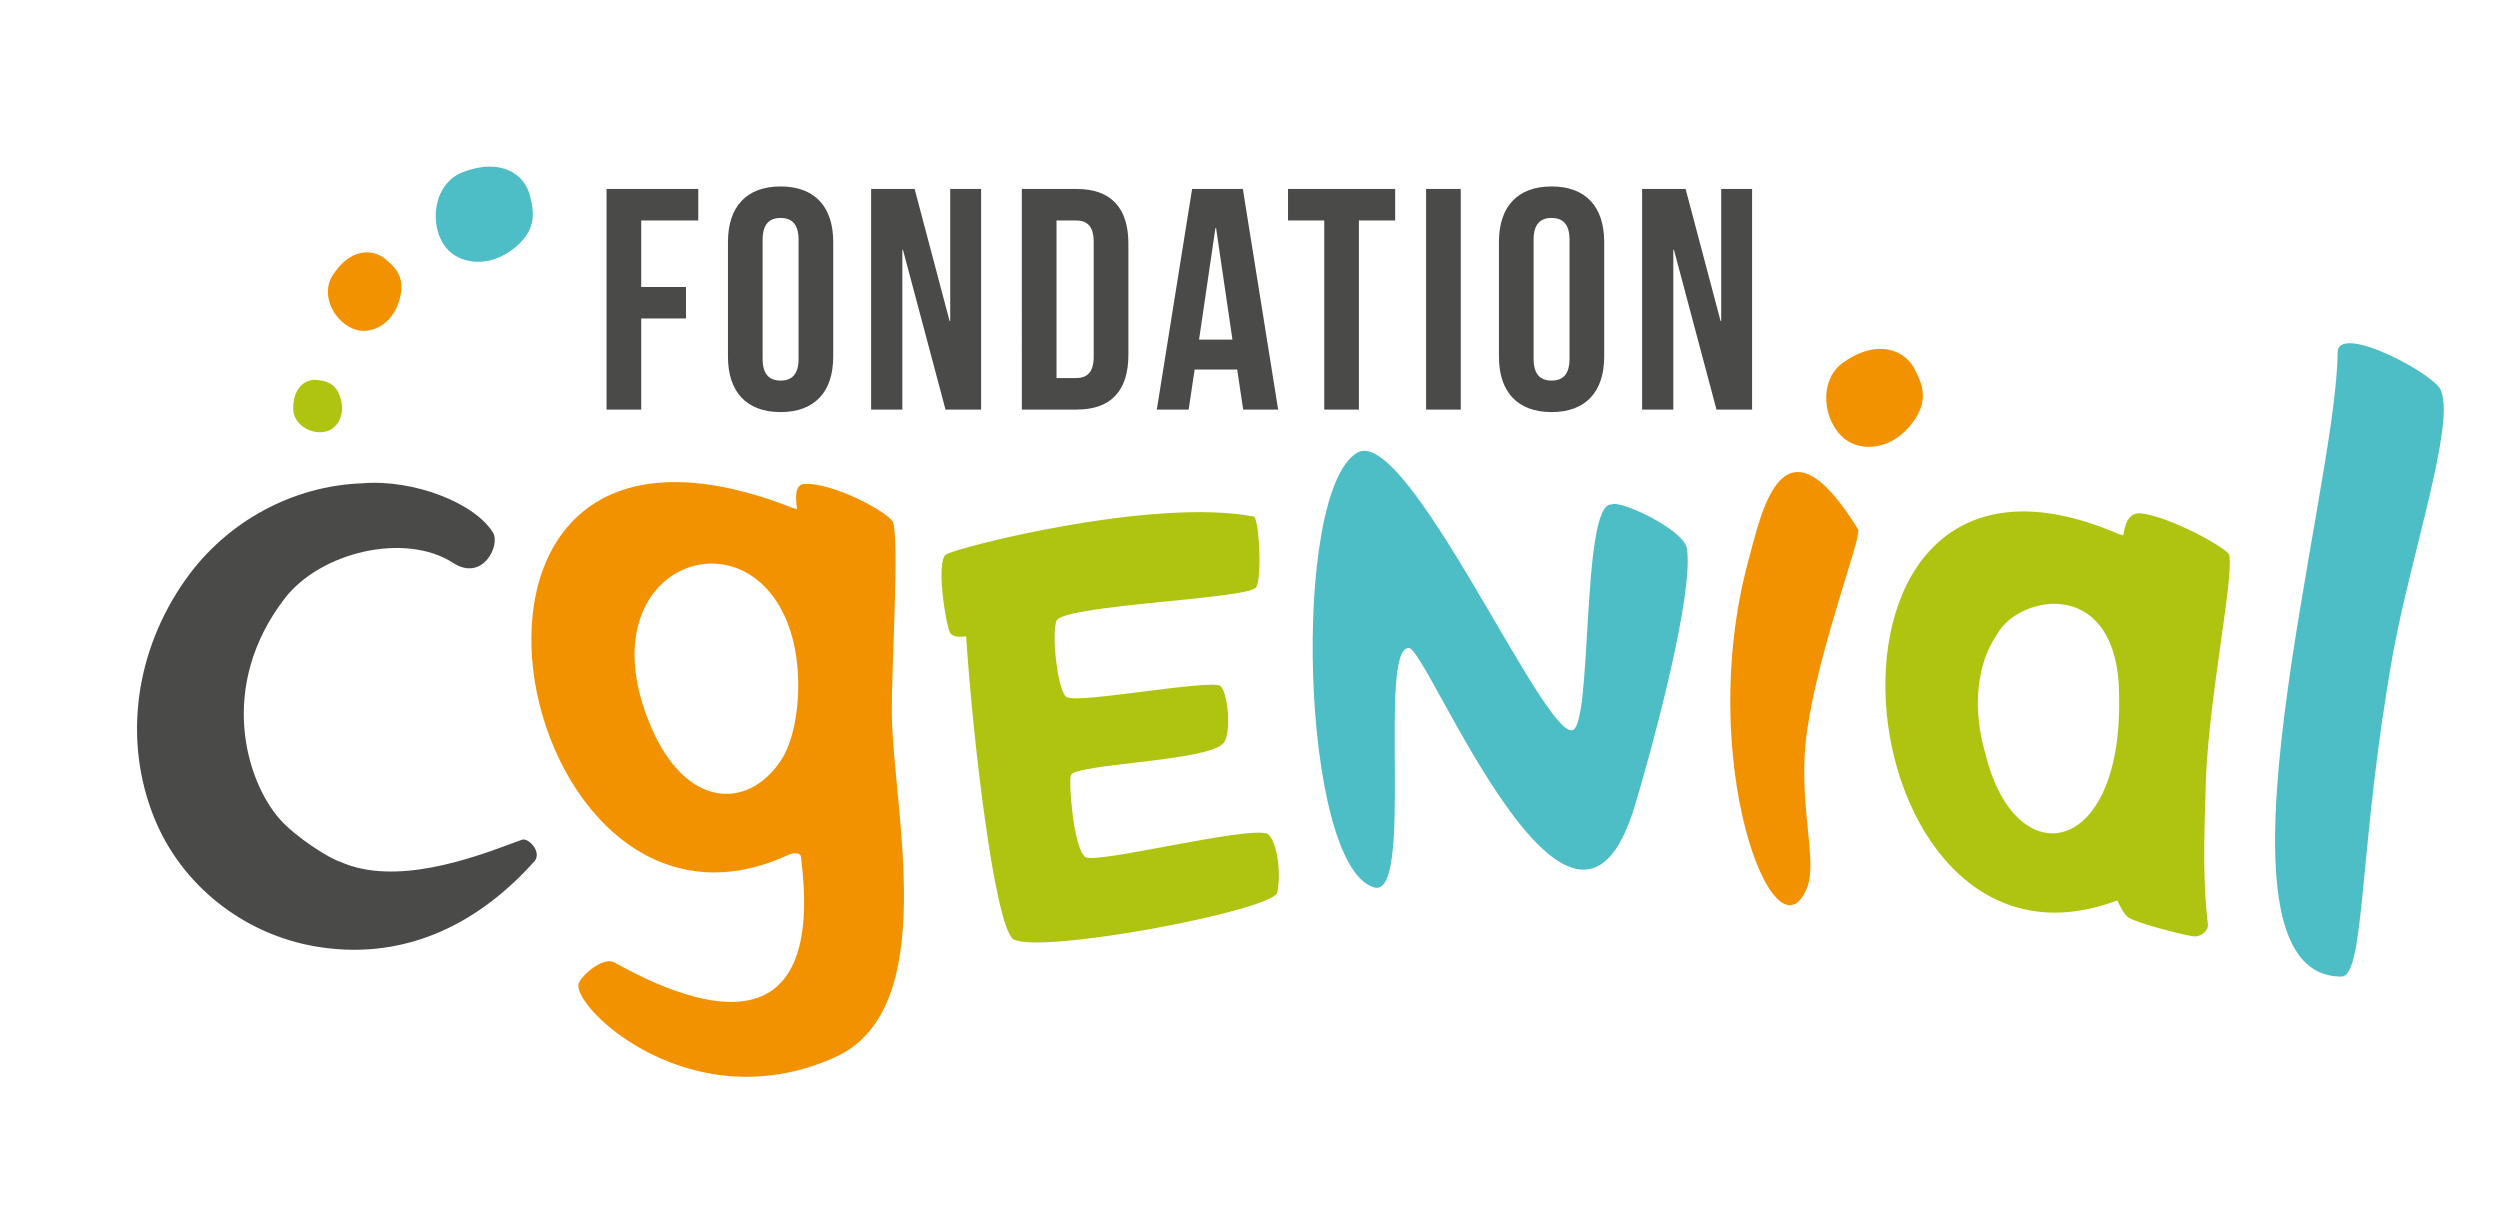 <svg viewBox="0 0 1400 686" xmlns="http://www.w3.org/2000/svg" fill-rule="evenodd" clip-rule="evenodd" stroke-linejoin="round" stroke-miterlimit="1.414"><path fill="none" d="M0 0h1399.36v685.975H0z"/><g fill-rule="nonzero"><path d="M467.607 592.067c-79.796 35.938-146.358-26.946-143.641-40.879.808-4.3 13.67-15.817 20.079-12.221 63.187 35.3 116.641 36.75 104.537-58.717-.058-3.087-4.433-2.75-6.883-1.62-156.692 73.012-225.496-283.305 2.054-194.267l2.471.696c.6.262-3.071-13.575 4.087-14.029 16.35-1.017 48.65 16.537 49.971 21.875 3.246 13.312-1.058 81.641-.866 106.345.412 53.08 28.279 165.796-31.809 192.817m-24.796-238.125c-22.287-70.958-117.037-37.696-78.233 53.058 19.517 45.725 54.117 46.817 72.729 18.871 10.163-15.312 12.934-48.266 5.504-71.929" fill="#f39200"/><path d="M1227.96 524.306c-7.717-1.296-31.221-7.384-35.9-10.463-3.25-1.996-6.33-9.633-6.33-9.633-156.787 59.246-189.183-287.1.646-205.188l2.529.763c.605.254.534-12.596 9.246-12.363 16.192 1.238 49.984 20.021 50.3 23.509 2.192 14.846-11.012 77.012-13.087 124.371-.392 20.195-2.529 51.75 1.037 82.129.571 3.7-3.937 7.616-8.441 6.875m-116.009-101.775c16.746 67.929 76.346 57.546 74.763-31.846.271-68.279-55.867-58.171-68.342-35.475-11.925 17.062-13.75 42.879-6.421 67.321m-428.764-38.545c4.679 3.329 6.463 27.029 2.017 32.121-8.171 10.204-82.167 11.541-85.496 17.883-1.35 4.017 1.429 40.604 7.933 45.854 5.267 4.504 90.934-17.55 102.3-12.892 6.03 5.367 7.421 23.896 5.246 33.18-5.246 10.341-133.05 34.433-147.8 25.816-10.687-8.791-22.779-114.346-26.341-169.479-.038-.529-6.95 1.663-9.146-2.412-2.192-4.071-7.934-39.584-2.134-43.521 5.775-3.917 115.575-32.042 172.259-21.309 3.175.705 4.879 35.63 1.233 39.88-5.717 6.462-108.154 9.637-111.579 18.566-3.021 6.679.721 41.584 6.012 42.817 7.071 3.446 78.125-9.854 85.496-6.504" fill="#afc410"/><path d="M915.615 450.892c-34.942 116.896-115.85-87.237-126.525-87.979-18-1.237 3.404 142.429-19.996 133.892-40.508-13.008-46.383-220.546-9.208-243.225 27.537-16.767 103.904 158.121 120.496 155.379 11.616-1.333 4.916-128.487 22.271-126.471 4.366-2.7 40.112 13.946 41.995 24.542 4.013 24.308-17.929 106.767-29.033 143.862" fill="#4dbdc6"/><path d="M1012 408.957c-5.879 40.563 6.5 72.592-.237 88.671-18.113 43.167-62.634-72.216-32.788-183.254 7.284-26.358 18.767-87.433 61.563-17.937 2.016 4.62-21.663 65.183-28.538 112.52" fill="#f39200"/><path d="M1340.32 364.689c-19.629 108.858-15.633 182.016-29.129 182.191-82.321 0-2.15-274.016-2.15-349.516.254-17.259 57.563 13.666 58.05 22.012 7.579 18.588-17.175 92.938-26.771 145.313" fill="#4dbdc6"/><path d="M298.593 473.597c-1.646-2.108-4.338-4.037-6.284-3.35-1.725.605-3.829 1.384-6.25 2.284-21.033 7.8-64.796 24.012-95.537 10.05-5.759-1.629-25.175-13.834-34.109-24.15-18.75-21.613-34.537-74.167 2.888-123.146 20.046-26.229 67.612-37.421 94.433-20.071 16.459 10.646 26.288-9.379 22.55-16.592-10.041-17.033-44.979-30.358-73.225-27.983-39.096 1.321-76.129 21.433-99.054 53.788-28.45 40.129-35.1 89.941-17.783 133.237 15.141 37.833 50.008 65.592 90.987 72.438 7.125 1.187 14.175 1.779 21.138 1.779 37.275-.009 71.925-16.975 101.279-49.95 1.575-2.379 1.192-5.492-1.033-8.334m60.49-312.894h25.062v17.646h-25.062v51.012h-19.417V105.815h51.362v17.646h-31.945v37.242zm67.989 40.238c0 8.829 3.887 12.179 10.058 12.179 6.179 0 10.063-3.35 10.063-12.179v-66.708c0-8.825-3.884-12.179-10.063-12.179-6.171 0-10.058 3.354-10.058 12.179v66.708zm-19.417-65.475c0-19.766 10.421-31.058 29.475-31.058 19.063 0 29.475 11.292 29.475 31.058v64.246c0 19.758-10.412 31.054-29.475 31.054-19.054 0-29.475-11.296-29.475-31.054v-64.246zm98.001 4.414h-.35v89.479h-17.475V105.813h24.359l19.587 73.954h.35v-73.954h17.296v123.546h-19.937l-23.83-89.479zm85.989-16.419v88.25h10.941c6.18 0 9.888-3.175 9.888-12v-64.246c0-8.82-3.708-12.004-9.888-12.004h-10.941zm-19.417-17.646h30.713c19.416 0 28.95 10.771 28.95 30.538v62.475c0 19.767-9.534 30.533-28.95 30.533h-30.713V105.815zm99.238 84.362h18.705l-9.175-62.475h-.355l-9.175 62.475zm44.296 39.183h-19.591l-3.35-22.413h-23.825l-3.355 22.413h-17.829l19.767-123.546h28.417l19.766 123.546zm5.521-123.546h60.005v17.646h-20.3v105.9h-19.413v-105.9h-20.292v-17.646zm77.326.001h19.417v123.546h-19.417zm60.207 95.126c0 8.829 3.892 12.179 10.062 12.179 6.175 0 10.059-3.35 10.059-12.179v-66.708c0-8.825-3.884-12.179-10.059-12.179-6.17 0-10.062 3.354-10.062 12.179v66.708zm-19.413-65.475c0-19.766 10.421-31.058 29.475-31.058 19.063 0 29.471 11.292 29.471 31.058v64.246c0 19.758-10.408 31.054-29.471 31.054-19.054 0-29.475-11.296-29.475-31.054v-64.246zm98.002 4.414h-.354v89.479H919.58V105.813h24.354l19.592 73.954h.35v-73.954h17.295v123.546h-19.937l-23.829-89.479z" fill="#4a4a49"/><path d="M1032.38 202.862c19.187-13.383 34.433-6.908 39.979 4.15 3.629 7.242 8.237 16.404-.813 29.008-11.825 16.463-29.35 17.059-38.491 9.788-12.367-9.838-14.984-32.963-.675-42.946" fill="#f39200"/><path d="M258.863 96.555c21.75-8.617 35.1 1.183 37.954 13.217 1.875 7.883 4.254 17.862-7.446 28.05-15.292 13.308-32.483 9.862-39.713.687-9.779-12.417-7.012-35.529 9.205-41.954" fill="#4dbdc6"/><path d="M186.188 154.361c9.617-15.362 22.442-15.371 29.746-9.175 4.787 4.063 10.854 9.192 8.225 20.921-3.429 15.317-15.738 21.063-24.463 18.65-11.795-3.254-20.679-18.942-13.508-30.396" fill="#f39200"/><path d="M164.193 229.015c-.133-12.35 7.221-17.079 13.696-16.208 4.242.567 9.608 1.279 12.417 8.975 3.666 10.054-1.284 17.879-7.175 19.704-7.967 2.471-18.838-3.262-18.938-12.471" fill="#afc410"/></g></svg>